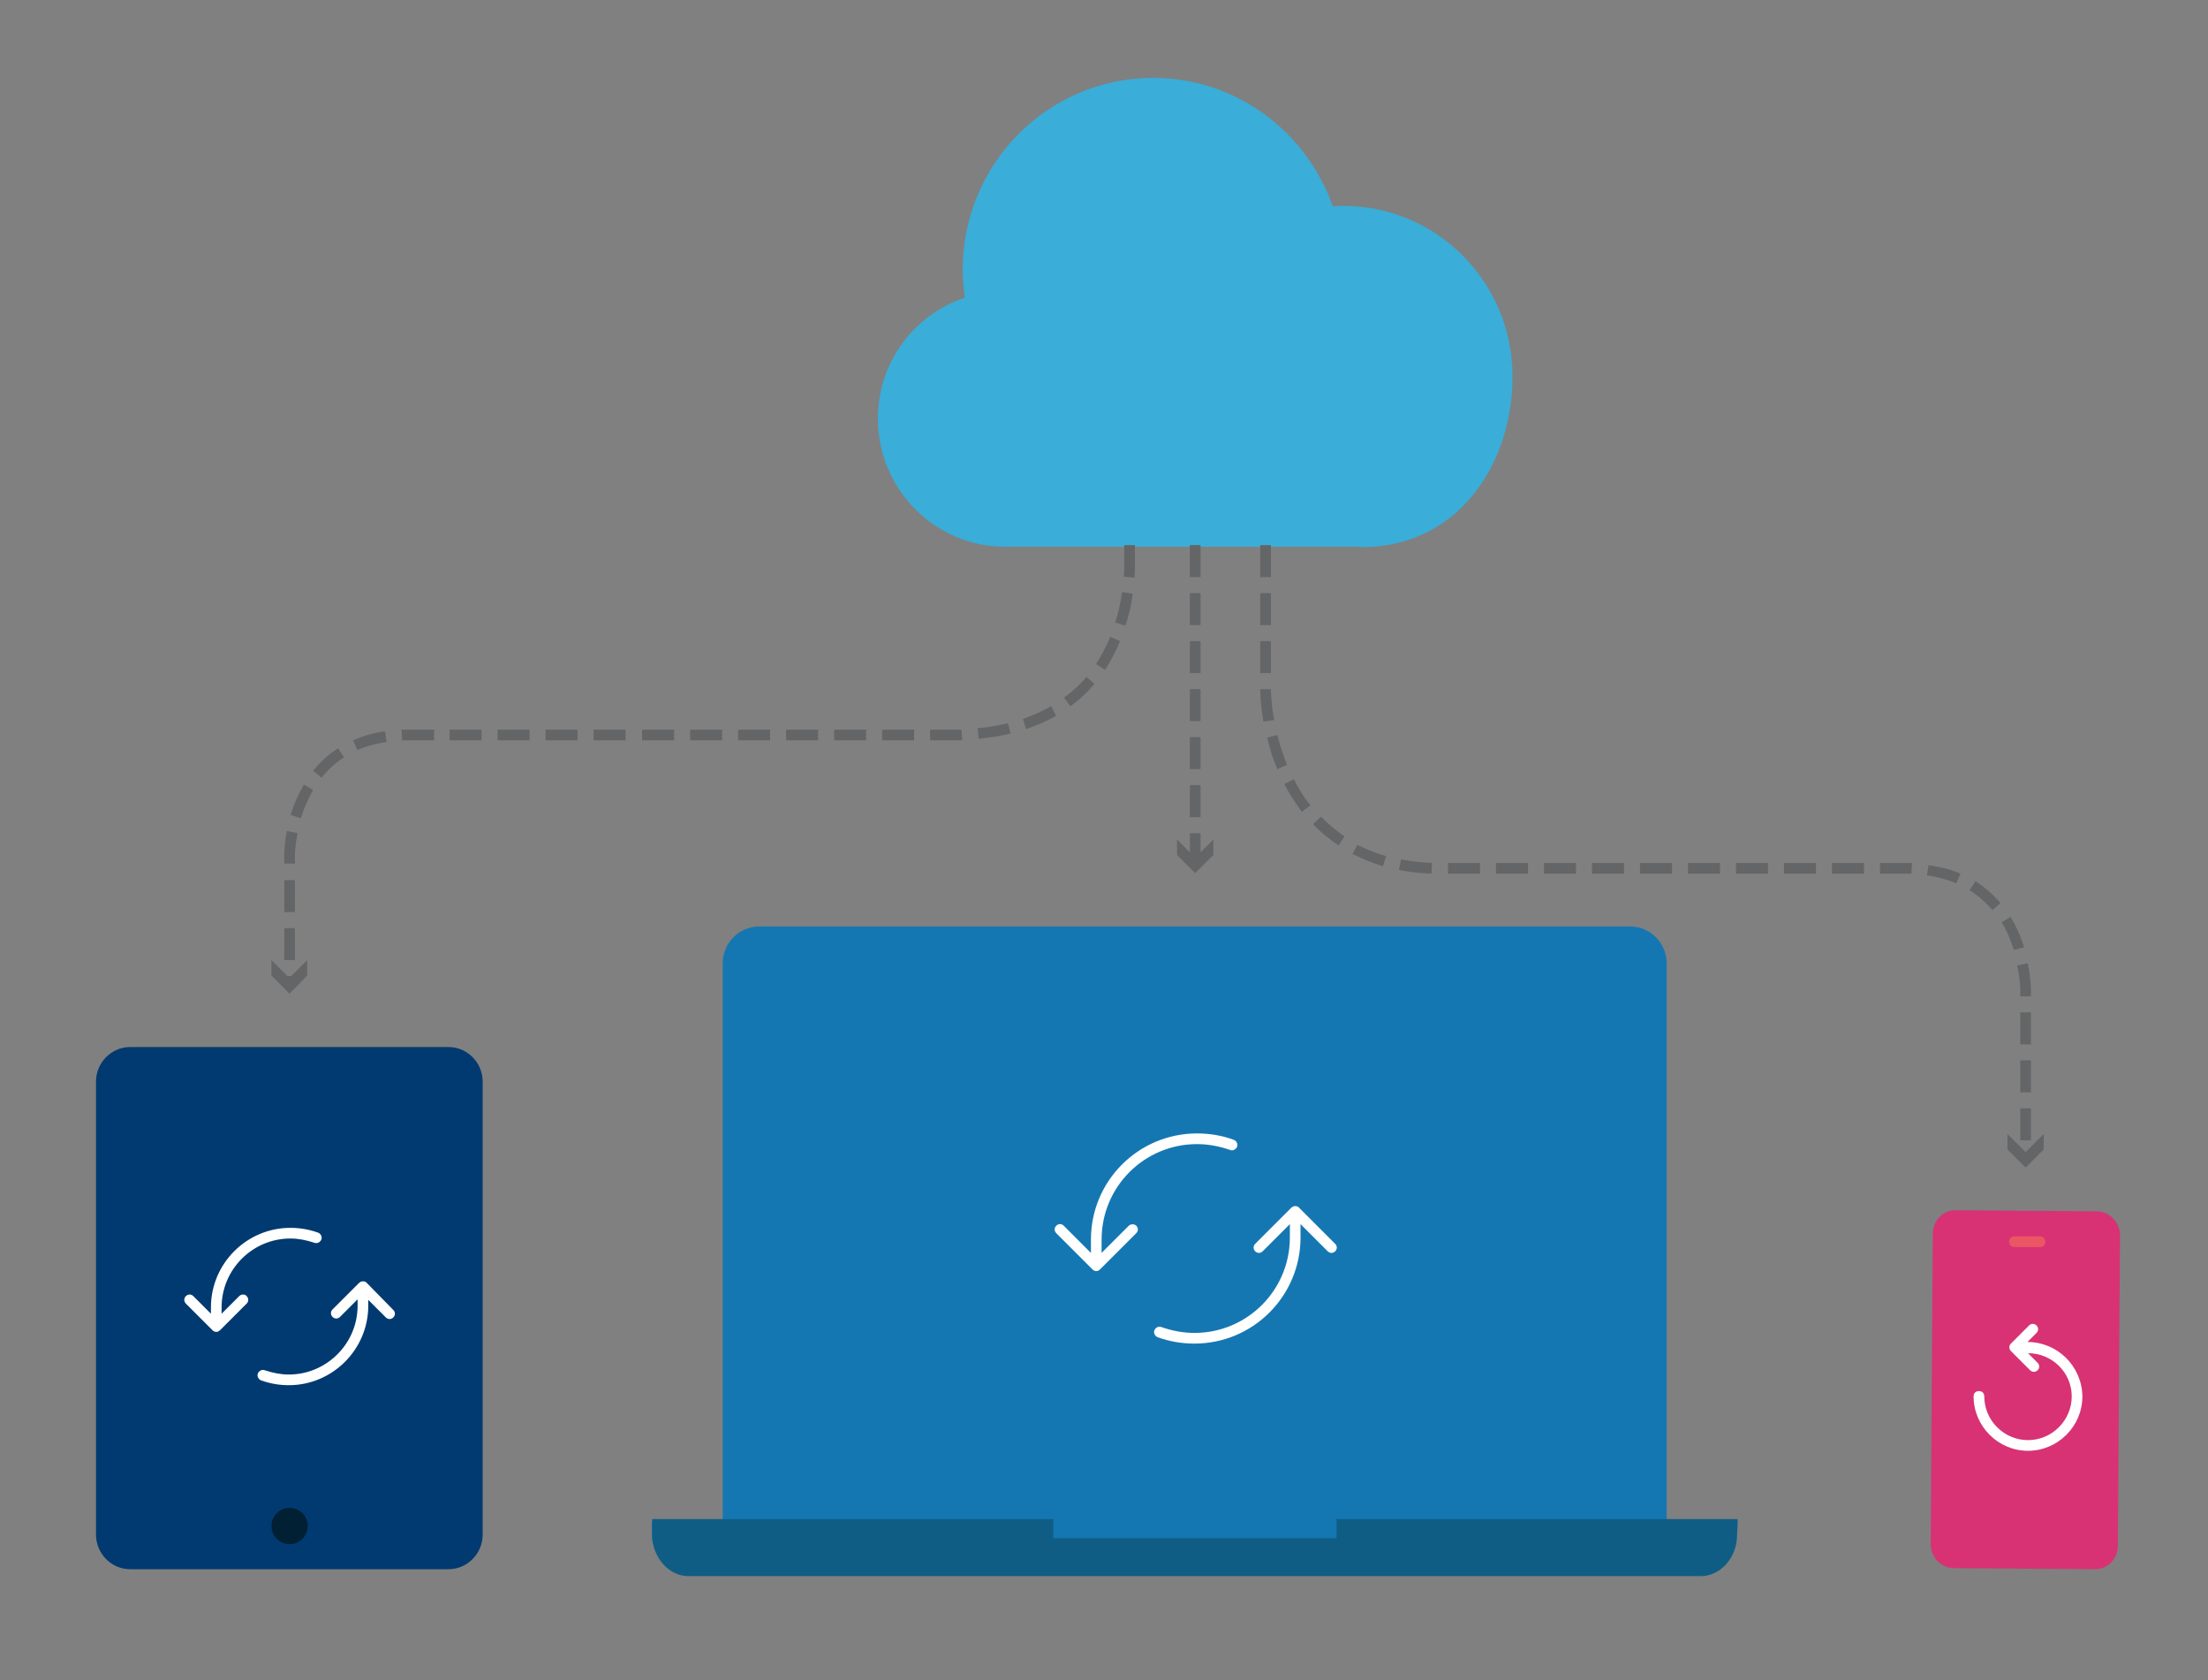 <svg xmlns="http://www.w3.org/2000/svg" xmlns:xlink="http://www.w3.org/1999/xlink" x="0px" y="0px" viewBox="0 0 414 315" xml:space="preserve"><rect x="0" y="0" width="414" height="315" fill="#808080" stroke="none"/><g id="Calque_1">	<path fill="#1577B2" d="M325.8,286.5v-1.3h-13.3V180.6c0-3.8-3.1-6.9-6.8-6.9H142.3c-3.7,0-6.8,3.1-6.8,6.9v104.6h-13.3v2.6   c0,3.6,3.1,6.6,6.8,6.6h189.8c3.7,0,6.8-3,6.8-6.6L325.8,286.5L325.8,286.5z"></path>	<path fill="#0F5D84" d="M325.8,284.8h-75.2v3.6h-53.1v-3.6h-75.2v3c0,4.2,3.1,7.7,6.8,7.7h189.8c3.7,0,6.8-3.5,6.8-7.7L325.8,284.8   L325.8,284.8z"></path>	<path fill="#003A70" d="M90.5,287.7c0,3.6-2.9,6.5-6.4,6.5H24.4c-3.5,0-6.4-2.9-6.4-6.5v-84.9c0-3.6,2.9-6.5,6.4-6.5h59.7   c3.5,0,6.4,2.9,6.4,6.5V287.7z"></path>	<circle fill="#012033" cx="54.3" cy="286.1" r="3.4"></circle>	<path fill="#D83274" d="M397.1,289.8c0,2.5-2,4.5-4.4,4.4l-26.3-0.2c-2.4,0-4.4-2-4.4-4.5l0.4-58.2c0-2.5,2-4.5,4.4-4.4l26.3,0.2   c2.4,0,4.4,2,4.4,4.5L397.1,289.8z"></path>	<path fill="#EB5665" d="M382.5,233.8h-4.8c-0.6,0-1-0.5-1-1c0-0.6,0.5-1,1-1h4.8c0.6,0,1,0.5,1,1   C383.5,233.4,383.1,233.8,382.5,233.8z"></path>	<path fill="#3AADD8" d="M255.2,102.6c18.3,0,28.4-15.7,28.4-32c0-17.7-14.2-32-31.7-32c-0.7,0-1.3,0-2,0.1   c-4.9-14-18.1-24.1-33.7-24.1c-19.7,0-35.7,16.1-35.7,36c0,1.8,0.2,3.5,0.4,5.2c-9.5,3.2-16.3,12.1-16.3,22.7   c0,13.2,10.7,24,23.8,24h66.8"></path></g><g id="Calque_2">	<path fill="#646566" d="M380.8,195.8h-2v-6h2V195.8z M379.5,177.6c-0.6-2.1-1.5-4-2.5-5.7l-1.7,1c1,1.6,1.7,3.3,2.3,5.2   L379.5,177.6L379.5,177.6z M378.8,185.4v1.4h2v-1.4c0,0,0-2-0.6-4.8l-2,0.4C378.8,183.6,378.8,185.4,378.8,185.4L378.8,185.4z    M378.8,213.8h2v-6h-2V213.8z M253.6,160.1c1.8,0.9,3.7,1.7,5.7,2.3l0.6-1.9c-1.9-0.5-3.7-1.3-5.4-2.1L253.6,160.1L253.6,160.1z    M262.3,163.1c1.9,0.4,4,0.6,6.1,0.7l0.1-2c-2-0.1-4-0.3-5.8-0.7L262.3,163.1L262.3,163.1z M246.2,154.5c1.4,1.5,3,2.8,4.8,4   l1.1-1.7c-1.6-1.1-3.1-2.3-4.4-3.7L246.2,154.5L246.2,154.5z M238.3,120.2h-2v6h2V120.2z M244.1,152.2l1.6-1.2   c-1.2-1.5-2.2-3.1-3.1-4.9l-1.8,0.9C241.8,148.9,242.9,150.6,244.1,152.2z M238.9,135c-0.6-3.3-0.6-5.6-0.6-5.6v-0.2h-2v0.2   c0,0.1,0,2.5,0.6,5.9L238.9,135L238.9,135z M238.3,111.2h-2v6h2V111.2z M239.5,144.2l1.8-0.8c-0.7-1.8-1.3-3.6-1.8-5.6l-1.9,0.5   C238.1,140.4,238.7,142.4,239.5,144.2L239.5,144.2z M238.3,102.2h-2v6h2V102.2z M289.5,163.8h6v-2h-6V163.8z M343.5,163.8h6v-2h-6   V163.8z M334.5,163.8h6v-2h-6V163.8z M325.5,163.8h6v-2h-6V163.8z M352.5,161.8v2h5.9l0.1-2H352.5z M378.8,204.8h2v-6h-2V204.8z    M361.3,164.1c2,0.3,3.8,0.8,5.5,1.5l0.8-1.8c-1.8-0.8-3.9-1.3-6-1.6L361.3,164.1L361.3,164.1z M373.6,170.6l1.5-1.3   c-1.4-1.6-3-3-4.7-4.1l-1.1,1.7C370.9,167.9,372.3,169.2,373.6,170.6L373.6,170.6z M316.5,163.8h6v-2h-6V163.8z M280.5,163.8h6v-2   h-6V163.8z M271.5,163.8h6v-2h-6V163.8z M298.5,163.8h6v-2h-6V163.8z M307.5,163.8h6v-2h-6V163.8z M376.4,215.5l3.4,3.4l3.4-3.4   v-2.9l-3.4,3.4l-3.4-3.4V215.5z M225.1,138.2h-2v6h2V138.2z M225.1,129.2h-2v6h2V129.2z M225.1,147.2h-2v6h2V147.2z M225.1,102.2   h-2v6h2V102.2z M225.1,120.2h-2v6h2V120.2z M225.1,111.2h-2v6h2V111.2z M227.5,160.3v-2.9l-2.4,2.4v-3.6h-2v3.6l-2.4-2.4v2.9   l3.4,3.4L227.5,160.3z M212.4,111.3l-2-0.3c-0.3,2-0.7,3.9-1.3,5.7l1.9,0.6C211.7,115.4,212.1,113.4,212.4,111.3L212.4,111.3z    M205.2,128.2l-1.5-1.3c-1.2,1.5-2.7,2.8-4.2,3.9l1.2,1.6C202.4,131.2,203.9,129.8,205.2,128.2z M210,120.2l-1.8-0.8   c-0.8,1.8-1.7,3.6-2.7,5.1l1.7,1.1C208.2,124,209.2,122.2,210,120.2z M72.5,139.1l-0.3-2c-2.2,0.3-4.2,0.9-6,1.7l0.8,1.8   C68.7,139.9,70.5,139.4,72.5,139.1z M212.7,108.3c0.1-0.9,0.1-1.7,0.1-2.5v-3.6h-2v3.5c0,0.8,0,1.6-0.1,2.4L212.7,108.3z    M111.3,138.8h6v-2h-6V138.8z M138.4,138.8h6v-2h-6V138.8z M64.5,142l-1.1-1.7c-1.8,1.1-3.3,2.5-4.7,4.2l1.6,1.3   C61.5,144.3,62.9,143,64.5,142z M120.4,138.8h6v-2h-6V138.8z M156.4,138.8h6v-2h-6V138.8z M129.4,138.8h6v-2h-6V138.8z    M197.1,132.4c-1.6,0.9-3.4,1.7-5.3,2.4l0.6,1.9c2-0.7,3.9-1.5,5.6-2.5L197.1,132.4L197.1,132.4z M183.3,136.5l0.2,2   c2.1-0.2,4.1-0.5,6-1l-0.5-1.9C187.2,136,185.3,136.4,183.3,136.5z M165.4,138.8h6v-2h-6V138.8z M102.3,138.8h6v-2h-6V138.8z    M178.4,136.8h-4v2h6l-0.1-2H178.4z M147.4,138.8h6v-2h-6V138.8z M55.3,165h-2v6h2V165z M55.3,174h-2v6h2V174z M55.3,160.4   c0-0.2,0-1.8,0.5-4.2l-2-0.4c-0.5,2.5-0.5,4.2-0.5,4.5v1.6h2V160.4L55.3,160.4z M58.7,148.1l-1.7-1c-1,1.7-1.9,3.6-2.5,5.7l1.9,0.6   C57,151.5,57.8,149.7,58.7,148.1z M84.3,138.8h6v-2h-6V138.8z M93.3,138.8h6v-2h-6V138.8z M75.3,136.8l0.1,2h6v-2H75.3z    M57.6,182.9V180l-3,3h-0.7l-3-3v2.9l3.4,3.4L57.6,182.9z"></path></g><g id="Calque_3">	<path fill="#FFFFFF" d="M211.65,229.8l-5.1,5.1v-2.5c0-9.9,8-17.9,17.9-17.9c2.1,0,4.2,0.4,6.2,1.1c0.5,0.2,1.1-0.1,1.3-0.6   s-0.1-1.1-0.6-1.3c-2.2-0.8-4.5-1.2-6.9-1.2c-11,0-19.9,8.9-19.9,19.9v2.5l-5.1-5.1c-0.4-0.4-1-0.4-1.4,0s-0.4,1,0,1.4l6.8,6.8   c0.1,0.1,0.2,0.2,0.3,0.2c0.1,0.1,0.3,0.1,0.4,0.1s0.3,0,0.4-0.1s0.2-0.1,0.3-0.2l6.8-6.8c0.4-0.4,0.4-1,0-1.4   S211.95,229.5,211.65,229.8z M243.55,226.4c-0.1-0.1-0.2-0.2-0.3-0.2c-0.2-0.1-0.5-0.1-0.8,0c-0.1,0.1-0.2,0.1-0.3,0.2l-6.8,6.8   c-0.4,0.4-0.4,1,0,1.4s1,0.4,1.4,0l5.1-5.1v2.5c0,9.9-8,17.9-17.9,17.9c-2.1,0-4.2-0.4-6.2-1.1c-0.5-0.2-1.1,0.1-1.3,0.6   s0.1,1.1,0.6,1.3c2.2,0.8,4.5,1.2,6.9,1.2c11,0,19.9-8.9,19.9-19.9v-2.5l5.1,5.1c0.2,0.2,0.5,0.3,0.7,0.3s0.5-0.1,0.7-0.3   c0.4-0.4,0.4-1,0-1.4L243.55,226.4L243.55,226.4z M44.85,243l-3.3,3.3v-1.2c0-7.1,5.8-12.9,12.9-12.9c1.5,0,3,0.3,4.5,0.8   c0.5,0.2,1.1-0.1,1.3-0.6s-0.1-1.1-0.6-1.3c-1.7-0.6-3.4-0.9-5.2-0.9c-8.2,0-14.9,6.7-14.9,14.9v1.2l-3.3-3.3c-0.4-0.4-1-0.4-1.4,0   s-0.4,1,0,1.4l5,5c0.1,0.1,0.2,0.2,0.3,0.2c0.1,0.1,0.3,0.1,0.4,0.1s0.3,0,0.4-0.1c0.1-0.1,0.2-0.1,0.3-0.2l5-5   c0.4-0.4,0.4-1,0-1.4C45.95,242.6,45.25,242.6,44.85,243z M68.75,240.5c-0.1-0.1-0.2-0.2-0.3-0.2c-0.2-0.1-0.5-0.1-0.8,0   c-0.1,0.1-0.2,0.1-0.3,0.2l-5,5c-0.4,0.4-0.4,1,0,1.4s1,0.4,1.4,0l3.3-3.3v1.2c0,7.1-5.8,12.9-12.9,12.9c-1.5,0-3-0.3-4.5-0.8   c-0.5-0.2-1.1,0.1-1.3,0.6s0.1,1.1,0.6,1.3c1.7,0.6,3.4,0.9,5.2,0.9c8.2,0,14.9-6.7,14.9-14.9v-1.1l3.3,3.3   c0.2,0.2,0.5,0.3,0.7,0.3s0.5-0.1,0.7-0.3c0.4-0.4,0.4-1,0-1.4C73.75,245.6,68.75,240.5,68.75,240.5z M380.15,251.6l1.7-1.7   c0.4-0.4,0.4-1,0-1.4s-1-0.4-1.4,0l-3.4,3.4c-0.4,0.4-0.4,1,0,1.4l3.6,3.6c0.2,0.2,0.5,0.3,0.7,0.3s0.5-0.1,0.7-0.3   c0.4-0.4,0.4-1,0-1.4l-1.8-1.8c4.5,0,8.2,3.6,8.2,8.1s-3.7,8.2-8.2,8.2s-8.2-3.7-8.2-8.2c0-0.6-0.4-1-1-1s-1,0.4-1,1   c0,5.6,4.6,10.2,10.2,10.2s10.2-4.6,10.2-10.2C390.35,256.1,385.75,251.6,380.15,251.6L380.15,251.6z"></path></g></svg>